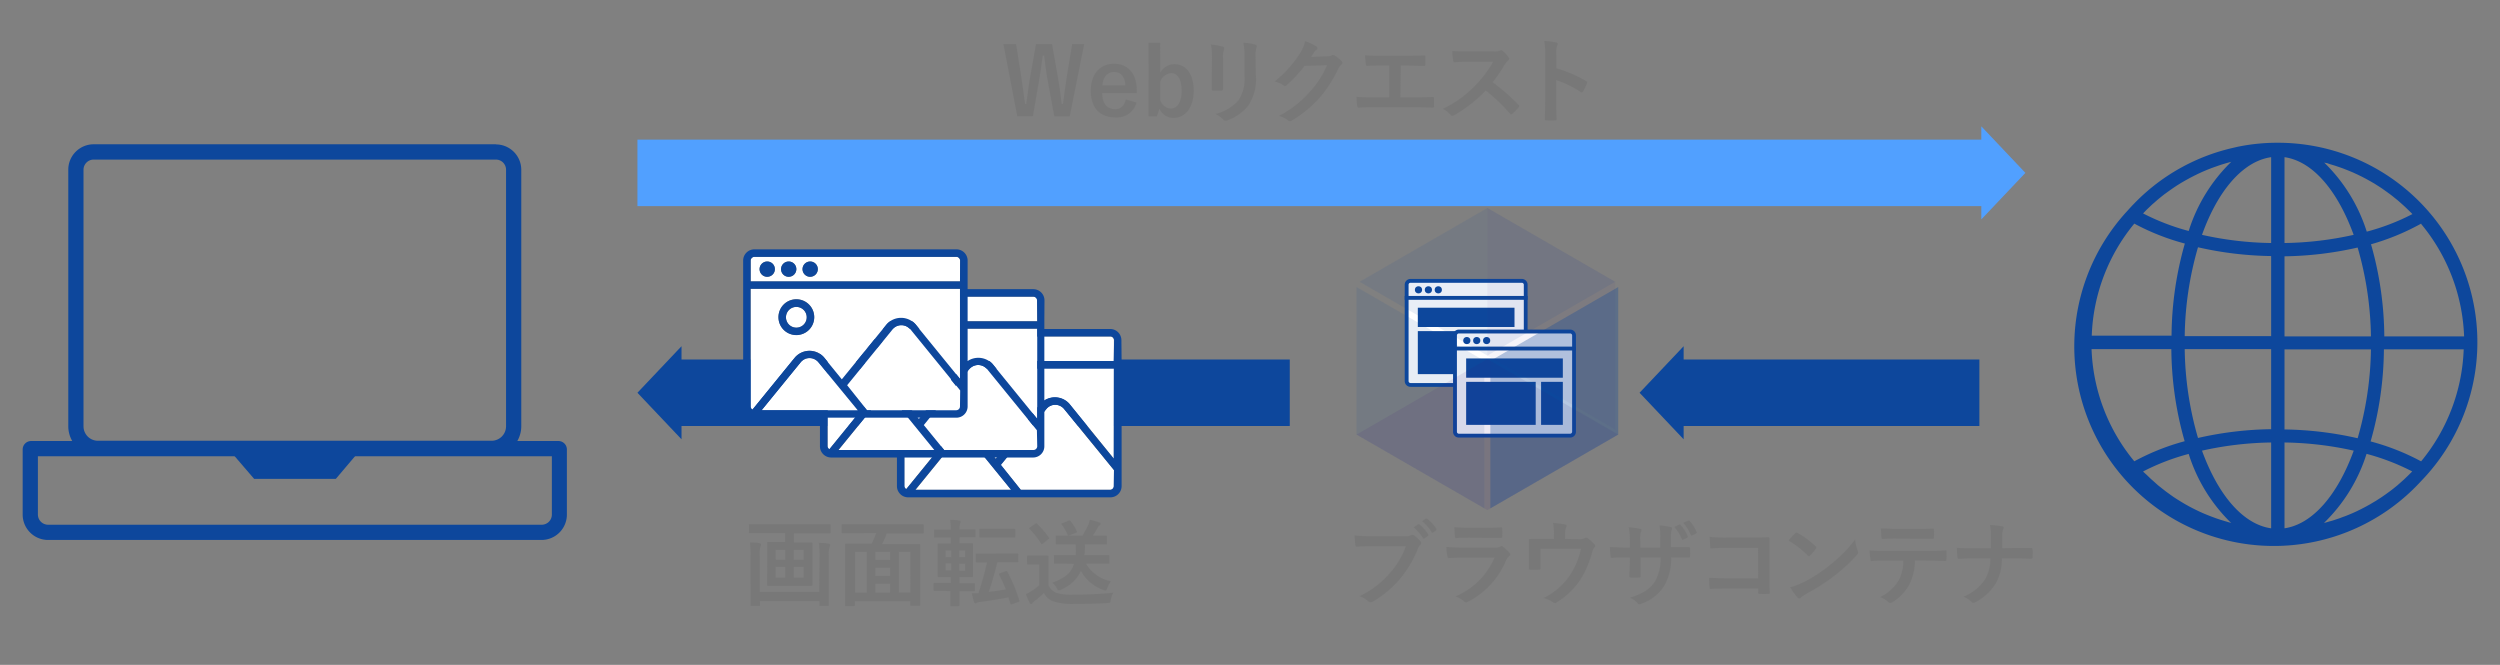 <svg id="レイヤー_1" data-name="レイヤー 1" xmlns="http://www.w3.org/2000/svg" viewBox="0 0 376 100"><rect x="0" y="0" width="376" height="100" fill="#808080" stroke="none"/><defs><style>.cls-1,.cls-11,.cls-7,.cls-9{fill:#0d479c;}.cls-2{fill:#787878;}.cls-3{fill:#51a0ff;}.cls-4{fill:#fff;}.cls-12,.cls-5{fill:none;}.cls-5{stroke:#0d479c;stroke-miterlimit:10;stroke-width:0.58px;}.cls-6{fill:#999;}.cls-7{opacity:0.1;}.cls-10,.cls-8{fill:#421680;}.cls-8{opacity:0.05;}.cls-10,.cls-9{opacity:0.09;}.cls-11{opacity:0.3;}</style></defs><path class="cls-1" d="M74.58,24a1.53,1.53,0,0,1,1.53,1.52V64.12a2.18,2.18,0,0,1-2.18,2.17H14.73a2.17,2.17,0,0,1-2.17-2.17V25.54A1.53,1.53,0,0,1,14.09,24H74.58m0-2.3H14.09a3.82,3.82,0,0,0-3.82,3.82V64.12a4.48,4.48,0,0,0,4.46,4.46h59.2a4.48,4.48,0,0,0,4.47-4.46V25.54a3.82,3.82,0,0,0-3.82-3.82Z"/><path class="cls-1" d="M83,68.62v8.77a1.53,1.53,0,0,1-1.52,1.53H7.23A1.54,1.54,0,0,1,5.7,77.39V68.62H83m1-2.29H4.68A1.27,1.27,0,0,0,3.41,67.6v9.79a3.82,3.82,0,0,0,3.82,3.82H81.44a3.82,3.82,0,0,0,3.82-3.82V67.6A1.27,1.27,0,0,0,84,66.33Z"/><polygon class="cls-1" points="33.33 66.33 38.22 72.02 50.51 72.02 55.33 66.33 33.33 66.33"/><path class="cls-2" d="M160.89,17.5h-2.32l-.94-5.06c-.27-1.46-.41-2.66-.6-4.08h-.2c-.2,1.43-.35,2.64-.6,4l-.88,5.12H153L150.91,6.63h1.91l.79,5c.2,1.33.38,2.65.55,4h.19c.2-1.36.34-2.69.58-4l.88-5h2.42l.91,5.16c.21,1.24.38,2.39.53,3.83h.2c.21-1.46.34-2.56.55-3.91l.84-5.08h1.8Z"/><path class="cls-2" d="M165.77,14c0,1.45.66,2.42,1.94,2.42.8,0,1.36-.45,1.62-1.46l1.6.46a3,3,0,0,1-3.24,2.23c-2.29,0-3.64-1.47-3.64-4s1.42-4.06,3.49-4.06,3.43,1.43,3.43,4V14Zm3.48-1.17c-.09-1.29-.63-2-1.68-2s-1.68.78-1.77,2Z"/><path class="cls-2" d="M174.5,10.91a2.51,2.51,0,0,1,2.11-1.26c1.67,0,2.92,1.33,2.92,4s-1.39,4.08-3,4.08a2.25,2.25,0,0,1-2.15-1.39L174,17.5h-1.26V6.43h1.75Zm0,4.13a1.8,1.8,0,0,0,1.55,1.29c.93,0,1.67-.82,1.67-2.69S177,11,176.15,11a1.88,1.88,0,0,0-1.65,1.32Z"/><path class="cls-2" d="M182.28,8.7a9.84,9.84,0,0,0-.15-2,10.09,10.09,0,0,1,1.73.3c.17,0,.24.12.24.22a.8.8,0,0,1,0,.21,3.15,3.15,0,0,0-.16,1.33v2.83c0,.73,0,1.28,0,1.77,0,.21-.08.28-.3.28h-1.12c-.2,0-.28-.07-.27-.24,0-.49,0-1.3,0-1.91Zm6.6,2.62a7.18,7.18,0,0,1-1.14,4.56,7.05,7.05,0,0,1-3.08,2.2.71.71,0,0,1-.29.07A.48.48,0,0,1,184,18a4.34,4.34,0,0,0-1.19-.86,6.85,6.85,0,0,0,3.42-2,5.82,5.82,0,0,0,.94-3.74V8.7A9.9,9.9,0,0,0,187,6.42a8.73,8.73,0,0,1,1.83.3.24.24,0,0,1,.19.24.48.48,0,0,1-.05.23,4,4,0,0,0-.13,1.52Z"/><path class="cls-2" d="M199.66,8.46a1.24,1.24,0,0,0,.7-.17.29.29,0,0,1,.18,0,.4.4,0,0,1,.23.08,6,6,0,0,1,.95.76.46.46,0,0,1,.18.32.39.39,0,0,1-.17.29,1.82,1.82,0,0,0-.46.61,19.6,19.6,0,0,1-2.77,4.32,18,18,0,0,1-4.26,3.49.38.38,0,0,1-.23.07.47.47,0,0,1-.32-.15,3.76,3.76,0,0,0-1.33-.65A16,16,0,0,0,197,13.81a14.27,14.27,0,0,0,2.59-4l-3.39.1a19.27,19.27,0,0,1-2.65,2.87.45.45,0,0,1-.29.16.32.32,0,0,1-.21-.09,3.86,3.86,0,0,0-1.35-.6,16.64,16.64,0,0,0,3.77-4.16,5.89,5.89,0,0,0,.82-1.89A6.89,6.89,0,0,1,198,7a.3.3,0,0,1,.14.24.29.29,0,0,1-.15.24,1.43,1.43,0,0,0-.35.38l-.46.7Z"/><path class="cls-2" d="M210.62,14.64h2c.94,0,1.88,0,2.83-.06.16,0,.23.06.23.23,0,.36,0,.75,0,1.12,0,.18-.05.25-.21.25-.68,0-1.92-.06-2.83-.06H207c-.58,0-1.49,0-2.58.06-.23,0-.25,0-.3-.28a9.09,9.09,0,0,1-.09-1.32c1,.06,2.07.07,3,.07h1.9V9.86h-1.09c-1,0-1.6,0-2.17.06-.17,0-.2-.09-.24-.3a7.32,7.32,0,0,1-.11-1.3,23.53,23.53,0,0,0,2.42.06h4c.86,0,1.63,0,2.46-.05.14,0,.18.07.18.23,0,.35,0,.74,0,1.09,0,.18,0,.27-.2.27-.94,0-1.62-.06-2.41-.06h-1.09Z"/><path class="cls-2" d="M224.62,7.73a2.13,2.13,0,0,0,1-.12.19.19,0,0,1,.15-.06.48.48,0,0,1,.24.11,5.36,5.36,0,0,1,.91,1,.41.41,0,0,1,.07.18.38.38,0,0,1-.18.28,2.71,2.71,0,0,0-.52.62,21.55,21.55,0,0,1-1.79,2.62,34.22,34.22,0,0,1,3.88,3.39.31.31,0,0,1,.11.2.38.38,0,0,1-.1.21,7.65,7.65,0,0,1-.94.95.21.21,0,0,1-.17.08c-.07,0-.12,0-.19-.11a25.57,25.57,0,0,0-3.64-3.47,20.49,20.49,0,0,1-4.71,3.7,1,1,0,0,1-.32.11.33.33,0,0,1-.24-.13,3.84,3.84,0,0,0-1.18-.91,17,17,0,0,0,4.93-3.57,17.39,17.39,0,0,0,2.64-3.52l-3.62,0c-.73,0-1.45,0-2.21.08-.11,0-.15-.08-.18-.24a8,8,0,0,1-.13-1.45c.76.05,1.46.05,2.37.05Z"/><path class="cls-2" d="M234.07,10.27a19.75,19.75,0,0,1,4.45,1.9c.16.09.23.18.16.37a9.26,9.26,0,0,1-.6,1.22c-.06.09-.12.15-.19.15a.2.2,0,0,1-.15-.07,15.44,15.44,0,0,0-3.68-1.79v3.09c0,.91,0,1.74.05,2.75,0,.17-.05.21-.25.21a8.69,8.69,0,0,1-1.25,0c-.19,0-.26,0-.26-.21,0-1,.05-1.87.05-2.76V8.24a10.62,10.62,0,0,0-.14-2.08,10.1,10.1,0,0,1,1.75.23c.2,0,.27.12.27.24a.76.76,0,0,1-.11.32,3.54,3.54,0,0,0-.1,1.31Z"/><path class="cls-2" d="M114.57,80.18c-1.26,0-1.69,0-1.78,0s-.15,0-.15-.14V79c0-.15,0-.16.15-.16s.52,0,1.78,0H123c1.27,0,1.69,0,1.77,0s.16,0,.16.16v1.08c0,.13,0,.14-.16.14s-.5,0-1.77,0h-3.59v1.37h.85c1.26,0,1.68,0,1.77,0s.17,0,.17.17,0,.52,0,1.51v3.18c0,1,0,1.43,0,1.51s0,.16-.17.16-.51,0-1.77,0H117.3c-1.24,0-1.66,0-1.76,0s-.16,0-.16-.16,0-.53,0-1.51V83.2c0-1,0-1.43,0-1.51s0-.17.16-.17.52,0,1.76,0h.79V80.18Zm8.69,3.48a18.34,18.34,0,0,0-.09-2c.53,0,1,0,1.42.11.16,0,.26.08.26.21a.53.53,0,0,1-.08.27,4.06,4.06,0,0,0-.11,1.47v4.47c0,1.78,0,2.7,0,2.78s0,.16-.15.16h-1.12c-.14,0-.15,0-.15-.16v-.56h-8.94v.56c0,.14,0,.16-.16.16h-1.1c-.14,0-.16,0-.16-.16s0-1,0-2.76V83.59a16.15,16.15,0,0,0-.08-2c.54,0,1,0,1.4.11.17,0,.26.1.26.21a.59.59,0,0,1-.09.29,4.53,4.53,0,0,0-.1,1.46v5.37h8.94Zm-5.16.52V82.7h-1.43v1.48Zm0,2.69V85.26h-1.43v1.61Zm1.28-4.17v1.48h1.49V82.7Zm1.49,2.56h-1.49v1.61h1.49Z"/><path class="cls-2" d="M128.5,80.2c-1.25,0-1.68,0-1.76,0s-.16,0-.16-.14V79c0-.14,0-.15.16-.15s.51,0,1.76,0H137c1.26,0,1.68,0,1.77,0s.16,0,.16.15v1.09c0,.13,0,.14-.16.14s-.51,0-1.77,0h-3.64a11.51,11.51,0,0,1-.69,1.6h3.67c1.33,0,1.81,0,1.91,0s.15,0,.15.16,0,.7,0,2.64v2.54c0,3.11,0,3.7,0,3.78s0,.16-.15.16h-1.19c-.14,0-.16,0-.16-.16v-.52h-8.32v.56c0,.14,0,.16-.15.16h-1.18c-.14,0-.15,0-.15-.16s0-.68,0-3.81V84.88c0-2.24,0-2.86,0-2.95s0-.16.15-.16.58,0,1.91,0h1.93a10.87,10.87,0,0,0,.69-1.6Zm.11,8.93h1.74V83h-1.74Zm5.26-4.91V83h-2.22v1.2Zm0,2.4V85.4h-2.22v1.22Zm0,2.51V87.8h-2.22v1.33ZM135.18,83v6.11h1.75V83Z"/><path class="cls-2" d="M142.26,88.87c-1.22,0-1.64,0-1.71,0s-.15,0-.15-.15v-.9c0-.14,0-.15.15-.15s.49,0,1.71,0H143V86.8h-.3c-1.07,0-1.45,0-1.53,0s-.15,0-.15-.14,0-.46,0-1.32V83.2c0-.84,0-1.22,0-1.3s0-.16.15-.16.46,0,1.53,0H143v-.89h-.7c-1.18,0-1.58,0-1.67,0s-.14,0-.14-.15v-.91c0-.13,0-.14.14-.14s.49,0,1.67,0h.7a8.75,8.75,0,0,0-.1-1.45c.5,0,1,0,1.36.1.15,0,.22.07.22.14a.47.47,0,0,1-.07.25,2.54,2.54,0,0,0-.09.92v0h.58c1.19,0,1.59,0,1.67,0s.15,0,.15.14v.91c0,.14,0,.15-.15.15s-.48,0-1.67,0h-.58v.89h.35c1.06,0,1.42,0,1.51,0s.15,0,.15.16,0,.46,0,1.3v2.17c0,.86,0,1.23,0,1.32s0,.14-.15.14-.45,0-1.51,0h-.37v.93h.46c1.22,0,1.63,0,1.71,0s.16,0,.16.15v.9c0,.14,0,.15-.16.15s-.49,0-1.71,0h-.46c0,1.32,0,2,0,2.09s0,.16-.15.16h-1.07c-.14,0-.15,0-.15-.16s0-.78,0-2.09Zm.81-5.08v-1h-.85v1Zm0,2V84.74h-.85v1.05Zm1.21-3v1h.88v-1Zm.88,2h-.88v1.05h.88Zm6.14-1.55c1.2,0,1.61,0,1.69,0s.16,0,.16.15v1c0,.15,0,.17-.16.17s-.49,0-1.69,0H150c-.4,1.65-.82,3.11-1.29,4.47.87-.11,1.74-.24,2.57-.38a23.07,23.07,0,0,0-1-2.18c-.07-.14,0-.19.13-.26l.82-.29c.19-.06.2-.07.27.05a24.22,24.22,0,0,1,1.81,4.35c0,.14,0,.17-.16.23l-.92.31c-.2.07-.24.07-.28-.08-.09-.31-.18-.63-.28-.93-1.43.27-2.8.49-4.22.68a1.76,1.76,0,0,0-.52.12.42.42,0,0,1-.22.09c-.1,0-.17-.06-.21-.19a13.15,13.15,0,0,1-.34-1.34,8.58,8.58,0,0,0,1,0,47.19,47.19,0,0,0,1.29-4.62c-1.07,0-1.46,0-1.53,0s-.17,0-.17-.17v-1c0-.14,0-.15.17-.15s.49,0,1.7,0Zm-.3-3.71c1.08,0,1.45,0,1.53,0s.17,0,.17.17v1c0,.14,0,.15-.17.15s-.45,0-1.53,0h-2c-1.09,0-1.44,0-1.53,0s-.17,0-.17-.15v-1c0-.16,0-.17.17-.17s.44,0,1.53,0Z"/><path class="cls-2" d="M157.69,88a2.19,2.19,0,0,0,1.16,1.16,8.24,8.24,0,0,0,2.6.28c1.8,0,3.93-.09,6-.3a2.67,2.67,0,0,0-.38,1.08c-.07.45-.07.45-.52.48-1.78.1-3.44.13-4.9.13a9.61,9.61,0,0,1-3.28-.4A2.72,2.72,0,0,1,157,89.2a17.52,17.52,0,0,1-1.44,1.23,1.21,1.21,0,0,0-.28.28.24.24,0,0,1-.21.13c-.06,0-.14-.06-.2-.17a11.32,11.32,0,0,1-.57-1.32,8.64,8.64,0,0,0,.82-.43,10.21,10.21,0,0,0,1.18-.9V84.91h-.66c-.76,0-.95,0-1,0s-.17,0-.17-.17V83.71c0-.14,0-.16.17-.16s.26,0,1,0h.85c.75,0,1,0,1.05,0s.16,0,.16.16,0,.47,0,1.33Zm-2-9.22c.14-.1.18-.11.29,0a12.86,12.86,0,0,1,1.76,2.06c.07.12.07.17-.09.28l-.78.63c-.09.06-.13.09-.17.09s-.09,0-.13-.1a12.18,12.18,0,0,0-1.72-2.17c-.1-.11-.08-.16.07-.25Zm4.87,6c-1.35,0-1.8,0-1.89,0s-.15,0-.15-.15v-1c0-.14,0-.15.15-.15s.54,0,1.89,0h1.22a11.76,11.76,0,0,0,0-1.6h-1c-1.3,0-1.76,0-1.85,0s-.14,0-.14-.16v-1c0-.15,0-.17.14-.17s.51,0,1.7,0a7.4,7.4,0,0,0-.94-1.64c-.1-.12-.06-.17.1-.22l.93-.38c.19-.07.2-.07.3.06a8.11,8.11,0,0,1,.92,1.51c.06.14,0,.2-.15.27l-1.05.4h2.07a16.42,16.42,0,0,0,.86-1.59,4.25,4.25,0,0,0,.23-.79,10.42,10.42,0,0,1,1.45.41c.11,0,.18.11.18.19a.27.27,0,0,1-.17.25.93.93,0,0,0-.26.33c-.26.45-.48.82-.73,1.2h.11c1.32,0,1.76,0,1.85,0s.15,0,.15.17v1c0,.14,0,.16-.15.16s-.53,0-1.85,0h-1.3c0,.59,0,1.12-.09,1.6h1.7c1.36,0,1.82,0,1.9,0s.16,0,.16.15v1c0,.14,0,.15-.16.15s-.54,0-1.9,0h-1.46a5.73,5.73,0,0,0,3.75,2.65,3.76,3.76,0,0,0-.54,1c-.1.28-.16.39-.28.39a.88.88,0,0,1-.31-.09,6.15,6.15,0,0,1-3.38-2.87,5.58,5.58,0,0,1-3,2.82.88.88,0,0,1-.33.12c-.12,0-.16-.11-.3-.35a2.9,2.9,0,0,0-.67-.81c1.85-.7,2.83-1.41,3.25-2.83Z"/><path class="cls-2" d="M206.42,82.16c-.91,0-1.71,0-2.31.07-.18,0-.24-.08-.27-.28s-.09-1-.12-1.41a24.36,24.36,0,0,0,2.69.1h5a1.36,1.36,0,0,0,.77-.14.42.42,0,0,1,.21-.06.68.68,0,0,1,.26.07,4.37,4.37,0,0,1,1,.93.32.32,0,0,1,.09.23.45.45,0,0,1-.19.35,1.59,1.59,0,0,0-.32.55,16.41,16.41,0,0,1-2.72,4.55,15.63,15.63,0,0,1-4,3.34.68.68,0,0,1-.38.12.49.49,0,0,1-.35-.15,4.07,4.07,0,0,0-1.3-.77,13.52,13.52,0,0,0,4.58-3.5,11.85,11.85,0,0,0,2.37-4Zm6.84-3.3c.07-.06.12,0,.21,0a6.22,6.22,0,0,1,1.33,1.5.15.15,0,0,1,0,.22l-.52.38a.15.15,0,0,1-.24,0,6.83,6.83,0,0,0-1.42-1.63Zm1.15-.86c.08,0,.12,0,.21,0A5.86,5.86,0,0,1,216,79.48c.05.08.07.15,0,.25l-.46.38a.15.15,0,0,1-.11,0,.15.15,0,0,1-.13-.1,6.44,6.44,0,0,0-1.4-1.61Z"/><path class="cls-2" d="M220,83.87q-1.05,0-2.1.06c-.13,0-.19-.08-.21-.27a9.21,9.21,0,0,1-.16-1.41c.8.08,1.65.11,2.58.11h4.8a1.65,1.65,0,0,0,.75-.15.28.28,0,0,1,.18-.09.34.34,0,0,1,.21.1,9.09,9.09,0,0,1,.94.87.41.41,0,0,1,.14.29.32.32,0,0,1-.16.27,1.6,1.6,0,0,0-.47.66,12.25,12.25,0,0,1-5.72,6.19.6.6,0,0,1-.28.1.49.49,0,0,1-.31-.17,3.87,3.87,0,0,0-1.3-.73,10.89,10.89,0,0,0,5.88-5.84Zm.94-3c-.63,0-1.33,0-1.92.06-.14,0-.19-.09-.2-.31a12.64,12.64,0,0,1-.07-1.34,20.45,20.45,0,0,0,2.3.09h2.52c.91,0,1.65,0,2.2-.07.12,0,.17.07.17.23a9.91,9.91,0,0,1,0,1.09c0,.24-.05.29-.26.28-.46,0-1.12,0-2,0Z"/><path class="cls-2" d="M237.36,81.09a1.9,1.9,0,0,0,1-.16.37.37,0,0,1,.2-.07.49.49,0,0,1,.31.14,6.93,6.93,0,0,1,.94.87.29.29,0,0,1,.1.21.51.51,0,0,1-.14.31,1.45,1.45,0,0,0-.31.69,15.63,15.63,0,0,1-1.77,4.11,11.79,11.79,0,0,1-3.61,3.44.49.49,0,0,1-.23.08.55.55,0,0,1-.29-.14,4.6,4.6,0,0,0-1.4-.63,10.22,10.22,0,0,0,4-3.49,11.66,11.66,0,0,0,1.62-3.91h-6.09v1.18c0,.56,0,1.13,0,1.69,0,.23,0,.27-.23.27a9.11,9.11,0,0,1-1.28,0c-.19,0-.23,0-.23-.21,0-.71,0-1.18,0-1.74V82.6c0-.45,0-.95,0-1.36,0-.13.07-.18.2-.18.66,0,1.43,0,2.13,0h1.43v-.55a7.53,7.53,0,0,0-.14-1.86c.68.06,1.34.13,1.73.21s.37.21.26.44a2.64,2.64,0,0,0-.17,1.07v.68Z"/><path class="cls-2" d="M251.87,82.29c.69,0,1.47,0,2.11,0,.17,0,.19.07.2.22a6.86,6.86,0,0,1,0,1.11c0,.18,0,.24-.24.22h-2.59a8.24,8.24,0,0,1-1.08,4.31,6.54,6.54,0,0,1-3.3,2.61,1.34,1.34,0,0,1-.4.13c-.08,0-.15,0-.26-.16a3.33,3.33,0,0,0-1.16-.84c2-.62,3.06-1.33,3.78-2.48a6.76,6.76,0,0,0,.82-3.57h-3v.5c0,.83,0,1.59,0,2.33,0,.15-.08.18-.24.19a8,8,0,0,1-1.2,0c-.18,0-.27,0-.25-.19,0-.73.07-1.42.07-2.3v-.53h-.42c-.76,0-1.88,0-2.31.07-.12,0-.16-.08-.17-.27a11.82,11.82,0,0,1-.1-1.36c.59,0,1.5.08,2.58.08h.42v-1a9.83,9.83,0,0,0-.17-2.06,12.44,12.44,0,0,1,1.71.23c.15,0,.21.1.21.19a.78.78,0,0,1-.09.3,3.78,3.78,0,0,0-.09,1.34v1h3V80.93a9.55,9.55,0,0,0-.12-1.92,13.08,13.08,0,0,1,1.63.24c.2,0,.26.11.26.23a.86.86,0,0,1-.06.25,3.78,3.78,0,0,0-.11,1.23v1.33Zm.7-3.39a.15.15,0,0,1,.2.06,6.46,6.46,0,0,1,1.07,1.69c0,.1,0,.16-.08.21l-.57.3a.16.16,0,0,1-.24-.09,6.6,6.6,0,0,0-1.14-1.82Zm1.32-.6c.08,0,.12,0,.19,0A5.89,5.89,0,0,1,255.16,80a.16.16,0,0,1-.08.24l-.56.28c-.13.06-.19,0-.23-.07a6.66,6.66,0,0,0-1.13-1.82Z"/><path class="cls-2" d="M264.41,82.4h-4.89a18,18,0,0,0-2.1.09c-.15,0-.21-.07-.21-.24,0-.38-.07-1-.07-1.5a20.93,20.93,0,0,0,2.34.1h4.16c.73,0,1.47,0,2.21-.06.23,0,.3.06.28.24,0,.74,0,1.47,0,2.21v3.35c0,1,0,2.14.05,2.54,0,.14-.05.18-.25.19a8.42,8.42,0,0,1-1.23,0c-.23,0-.27,0-.27-.24v-.56h-4.82c-.88,0-1.62,0-2.29.06-.13,0-.19-.06-.2-.21a13.79,13.79,0,0,1-.07-1.46c.66,0,1.47.07,2.58.07h4.8Z"/><path class="cls-2" d="M270,80.2a.27.27,0,0,1,.2-.11.37.37,0,0,1,.18.07,14.42,14.42,0,0,1,2.68,2c.08.08.12.14.12.2a.34.34,0,0,1-.08.18c-.21.28-.67.84-.87,1s-.11.11-.17.11a.3.3,0,0,1-.18-.11A14.48,14.48,0,0,0,269,81.3C269.28,80.92,269.69,80.48,270,80.2Zm1.22,7.39a21.54,21.54,0,0,0,4-2.61A21.26,21.26,0,0,0,279,81.17a6.14,6.14,0,0,0,.4,1.64.72.72,0,0,1,.07.27c0,.12-.07.23-.23.42a24.14,24.14,0,0,1-3.22,3,30,30,0,0,1-4.23,2.74,5.62,5.62,0,0,0-.94.64.36.36,0,0,1-.25.14.34.34,0,0,1-.24-.15,10.2,10.2,0,0,1-1.12-1.55A9.11,9.11,0,0,0,271.17,87.59Z"/><path class="cls-2" d="M288,84.29a8.09,8.09,0,0,1-.82,3.58,7,7,0,0,1-2.47,2.64.81.81,0,0,1-.42.17.4.4,0,0,1-.29-.14,3.66,3.66,0,0,0-1.25-.74,6.26,6.26,0,0,0,2.79-2.49,5.92,5.92,0,0,0,.71-3h-2.66c-.7,0-1.39,0-2.1.09-.13,0-.17-.09-.18-.27a8.36,8.36,0,0,1-.11-1.34c.78.07,1.56.07,2.38.07h6.29c1.09,0,1.9,0,2.73-.09.14,0,.15.09.15.28a9.73,9.73,0,0,1,0,1.08c0,.18-.08.24-.21.24-.73,0-1.69-.06-2.66-.06ZM285.2,81c-.64,0-1.2,0-2,.06-.18,0-.22-.07-.24-.24,0-.33-.05-.84-.09-1.34,1,0,1.69.07,2.32.07h3.14c.78,0,1.66,0,2.37-.06.14,0,.16.09.16.27a5.79,5.79,0,0,1,0,1c0,.2,0,.27-.18.27-.76,0-1.58,0-2.35,0Z"/><path class="cls-2" d="M303,82.42l2.44,0c.19,0,.25,0,.26.25a6.61,6.61,0,0,1,0,1.09c0,.23-.05.27-.26.27-.51,0-1.57-.06-2.36-.06h-2a7.37,7.37,0,0,1-.95,3.83,7.86,7.86,0,0,1-3,2.76.57.57,0,0,1-.32.1.42.42,0,0,1-.31-.15,4.15,4.15,0,0,0-1.18-.77,7,7,0,0,0,3.18-2.53,6,6,0,0,0,.85-3.24h-2.7c-.69,0-1.48.06-2,.07-.18,0-.22-.05-.25-.26s-.07-.87-.1-1.39c.91.07,1.7.07,2.39.07h2.75c0-.7,0-1.46,0-2.07a5.87,5.87,0,0,0-.17-1.42,11,11,0,0,1,1.87.2c.15,0,.21.1.21.2a1,1,0,0,1-.1.3,2.6,2.6,0,0,0-.11.86c0,.66,0,1.12,0,1.92Z"/><rect class="cls-3" x="95.87" y="21" width="203.43" height="10"/><polygon class="cls-3" points="304.62 26 297.99 19 297.99 33 304.62 26"/><rect class="cls-1" x="101.19" y="54.07" width="92.78" height="10" transform="translate(295.17 118.14) rotate(180)"/><polygon class="cls-1" points="95.87 59.07 102.5 66.07 102.5 52.07 95.87 59.07"/><rect class="cls-1" x="251.91" y="54.07" width="45.78" height="10" transform="translate(549.61 118.14) rotate(180)"/><polygon class="cls-1" points="246.59 59.07 253.22 66.07 253.22 52.07 246.59 59.07"/><path class="cls-1" d="M342.55,21.47a28.94,28.94,0,0,0-3.22.17,28.22,28.22,0,0,0-2.9.46l-.55.13a29.94,29.94,0,0,0-14.8,8.28c-.38.39-.75.78-1.11,1.19A30,30,0,0,0,364,72.5c.37-.39.74-.78,1.1-1.19a30,30,0,0,0-22.59-49.84ZM322.41,32l.48-.49.57-.54c.16-.16.33-.31.51-.46l.58-.51.53-.43c.2-.16.4-.32.61-.47l.55-.4.63-.44.57-.38.65-.4.59-.34.67-.37.6-.31.69-.34.61-.28.71-.3.63-.25.73-.26.63-.22.75-.23.64-.18a2.1,2.1,0,0,0,.24-.06,24.92,24.92,0,0,0-6.4,10.4,34.14,34.14,0,0,1-6.86-2.64ZM321,33.63a34.82,34.82,0,0,0,7.6,3,51.6,51.6,0,0,0-2,13.85h-12A28,28,0,0,1,321,33.63Zm0,35.75a28,28,0,0,1-6.43-16.87h12a51.6,51.6,0,0,0,2,13.85A34.82,34.82,0,0,0,321,69.38Zm14.36,9.21-.62-.18-.76-.23-.63-.21-.73-.27-.62-.24-.72-.3-.61-.28-.7-.34-.6-.31-.67-.37-.59-.35-.65-.4-.57-.37-.63-.45-.55-.4-.61-.48-.53-.42-.58-.52-.51-.45-.57-.55L322.4,71l-.08-.09a33.55,33.55,0,0,1,6.86-2.64,24.82,24.82,0,0,0,6.39,10.39Zm6.22.87c-4.28-.61-8-5.08-10.4-11.68a50.6,50.6,0,0,1,10.4-1.23V79.46Zm0-14.91a52.54,52.54,0,0,0-11,1.32,50,50,0,0,1-2-13.36h13v12Zm0-14h-13a50,50,0,0,1,2-13.36,52.54,52.54,0,0,0,11,1.32Zm0-14a50.6,50.6,0,0,1-10.4-1.23c2.36-6.6,6.12-11.07,10.4-11.68V36.46Zm22.59-2.83a28,28,0,0,1,6.43,16.87h-12a51.6,51.6,0,0,0-2-13.85A35.32,35.32,0,0,0,364.14,33.63Zm-14.37-9.21c.21,0,.42.12.63.18l.76.23.62.21c.25.09.5.17.74.27l.62.24.72.3.61.28.7.34.6.31.67.37.59.34.65.41.57.37.63.45.55.4c.2.15.41.31.61.48l.53.42.58.51.51.46.56.54.49.48.08.1a33.55,33.55,0,0,1-6.86,2.64,25,25,0,0,0-6.4-10.39Zm-6.21-.87c4.28.61,8,5.08,10.4,11.68a50.6,50.6,0,0,1-10.4,1.23V23.55Zm0,14.91a52.54,52.54,0,0,0,11-1.32,50.39,50.39,0,0,1,2,13.36h-13Zm0,14h13a50.39,50.39,0,0,1-2,13.36h0a52.54,52.54,0,0,0-11-1.32Zm0,26.95V66.55A50.6,50.6,0,0,1,354,67.78C351.6,74.38,347.84,78.85,343.56,79.46ZM362.7,71c-.16.17-.32.32-.48.48l-.57.55c-.16.16-.34.3-.51.46l-.58.51-.53.43c-.2.16-.4.32-.61.47l-.55.4-.63.44-.57.37c-.22.14-.43.28-.65.4l-.59.35-.67.37-.6.31-.69.34-.61.28-.72.3c-.2.08-.41.17-.62.24s-.49.19-.73.27l-.63.21c-.25.09-.5.16-.76.23s-.42.13-.63.18a2.1,2.1,0,0,1-.24.06,24.88,24.88,0,0,0,6.4-10.39,34,34,0,0,1,6.86,2.64Zm1.44-1.61a34.82,34.82,0,0,0-7.6-3,51.6,51.6,0,0,0,2-13.85h12A28,28,0,0,1,364.14,69.38Z"/><path class="cls-4" d="M160,61.48a1.73,1.73,0,0,0-2.62,0l-6.87,8.44,3,3.75H167a.57.57,0,0,0,.56-.56V70.73l0,0Z"/><path class="cls-4" d="M167,50.6H136.59a.57.57,0,0,0-.56.57v3.12h31.5V51.17A.57.57,0,0,0,167,50.6Zm-28.44,3a1.15,1.15,0,1,1,1.14-1.14A1.14,1.14,0,0,1,138.53,53.59Zm3.22,0a1.15,1.15,0,1,1,1.15-1.14A1.14,1.14,0,0,1,141.75,53.59Zm3.23,0a1.15,1.15,0,1,1,1.15-1.14A1.14,1.14,0,0,1,145,53.59Z"/><path class="cls-4" d="M143.58,66.43l-5.89,7.24h14.4l-5.89-7.24A1.74,1.74,0,0,0,143.58,66.43Z"/><path class="cls-4" d="M142.9,61.25a1.56,1.56,0,1,0-1.56-1.56A1.56,1.56,0,0,0,142.9,61.25Z"/><path class="cls-4" d="M136,73.11a.54.54,0,0,0,.28.47l6.4-7.86a2.9,2.9,0,0,1,4.36,0L149.76,69l6.73-8.27a2.91,2.91,0,0,1,4.36,0L167.53,69V55.42H136ZM142.9,57a2.69,2.69,0,1,1-2.68,2.68A2.69,2.69,0,0,1,142.9,57Z"/><path class="cls-1" d="M168.66,51.17A1.69,1.69,0,0,0,167,49.48H136.59a1.69,1.69,0,0,0-1.69,1.69V73.11a1.69,1.69,0,0,0,1.69,1.69H167a1.69,1.69,0,0,0,1.69-1.69V55.42h0V54.29h0Zm-31,22.5,5.89-7.24a1.74,1.74,0,0,1,2.62,0l5.89,7.24Zm29.84-.56a.57.57,0,0,1-.56.56H153.54l-3-3.75,6.87-8.44a1.73,1.73,0,0,1,2.62,0l7.51,9.22,0,0Zm0-4.14-6.68-8.21a2.91,2.91,0,0,0-4.36,0L149.76,69l-2.69-3.31a2.9,2.9,0,0,0-4.36,0l-6.4,7.86a.54.54,0,0,1-.28-.47V55.42h31.5Zm0-14.68H136V51.17a.57.57,0,0,1,.56-.57H167a.57.57,0,0,1,.56.57Z"/><path class="cls-1" d="M138.53,51.3a1.15,1.15,0,1,0,1.14,1.15A1.14,1.14,0,0,0,138.53,51.3Z"/><path class="cls-1" d="M142.9,62.38a2.69,2.69,0,1,0-2.68-2.69A2.69,2.69,0,0,0,142.9,62.38Zm0-4.25a1.56,1.56,0,1,1-1.56,1.56A1.56,1.56,0,0,1,142.9,58.13Z"/><path class="cls-1" d="M141.75,51.3a1.15,1.15,0,1,0,1.15,1.15A1.14,1.14,0,0,0,141.75,51.3Z"/><path class="cls-1" d="M145,51.3a1.15,1.15,0,1,0,1.15,1.15A1.14,1.14,0,0,0,145,51.3Z"/><path class="cls-4" d="M148.42,55.49a1.74,1.74,0,0,0-2.62,0l-6.88,8.44L142,67.68h13.43a.57.57,0,0,0,.56-.56V64.74l0,0Z"/><path class="cls-4" d="M155.41,44.62H125a.57.57,0,0,0-.56.56v3.13H156V45.18A.57.57,0,0,0,155.41,44.62Zm-28.45,3a1.15,1.15,0,1,1,1.15-1.15A1.15,1.15,0,0,1,127,47.61Zm3.23,0a1.15,1.15,0,1,1,1.15-1.15A1.16,1.16,0,0,1,130.19,47.61Zm3.23,0a1.15,1.15,0,1,1,1.14-1.15A1.15,1.15,0,0,1,133.42,47.61Z"/><path class="cls-4" d="M132,60.44l-5.89,7.24h14.41l-5.9-7.24A1.74,1.74,0,0,0,132,60.44Z"/><path class="cls-4" d="M131.34,55.27a1.56,1.56,0,1,0-1.57-1.56A1.55,1.55,0,0,0,131.34,55.27Z"/><path class="cls-4" d="M124.46,67.12a.56.56,0,0,0,.28.47l6.4-7.86a2.91,2.91,0,0,1,4.36,0L138.2,63l6.73-8.26a2.9,2.9,0,0,1,4.36,0L156,63V49.43H124.46ZM131.34,51a2.69,2.69,0,1,1-2.69,2.69A2.68,2.68,0,0,1,131.34,51Z"/><path class="cls-1" d="M157.09,45.18a1.69,1.69,0,0,0-1.68-1.69H125a1.69,1.69,0,0,0-1.68,1.69V67.12A1.69,1.69,0,0,0,125,68.81h30.39a1.69,1.69,0,0,0,1.68-1.69V49.43h0V48.31h0Zm-31,22.5L132,60.44a1.74,1.74,0,0,1,2.62,0l5.9,7.24ZM156,67.12a.57.57,0,0,1-.56.56H142l-3.06-3.75,6.88-8.44a1.74,1.74,0,0,1,2.62,0l7.51,9.22,0,0ZM156,63l-6.68-8.2a2.9,2.9,0,0,0-4.36,0L138.2,63l-2.7-3.31a2.91,2.91,0,0,0-4.36,0l-6.4,7.86a.56.56,0,0,1-.28-.47V49.43H156Zm0-14.67H124.46V45.18a.57.57,0,0,1,.56-.56h30.39a.57.57,0,0,1,.56.56Z"/><path class="cls-1" d="M127,45.31a1.15,1.15,0,1,0,1.15,1.15A1.15,1.15,0,0,0,127,45.31Z"/><path class="cls-1" d="M131.34,56.39a2.69,2.69,0,1,0-2.69-2.68A2.68,2.68,0,0,0,131.34,56.39Zm0-4.24a1.56,1.56,0,1,1-1.57,1.56A1.55,1.55,0,0,1,131.34,52.15Z"/><path class="cls-1" d="M130.19,45.31a1.15,1.15,0,1,0,1.15,1.15A1.16,1.16,0,0,0,130.19,45.31Z"/><path class="cls-1" d="M133.42,45.31a1.15,1.15,0,1,0,1.14,1.15A1.15,1.15,0,0,0,133.42,45.31Z"/><path class="cls-4" d="M136.85,49.5a1.74,1.74,0,0,0-2.62,0l-6.87,8.44,3,3.76h13.43a.57.57,0,0,0,.56-.57V58.76s0,0,0,0Z"/><path class="cls-4" d="M143.84,38.63H113.46a.57.57,0,0,0-.56.56v3.13h31.5V39.19A.57.57,0,0,0,143.84,38.63Zm-28.44,3a1.15,1.15,0,1,1,1.14-1.15A1.14,1.14,0,0,1,115.4,41.62Zm3.22,0a1.15,1.15,0,1,1,1.15-1.15A1.14,1.14,0,0,1,118.62,41.62Zm3.23,0A1.15,1.15,0,1,1,123,40.47,1.15,1.15,0,0,1,121.85,41.62Z"/><path class="cls-4" d="M120.45,54.46l-5.9,7.24H129l-5.89-7.24A1.74,1.74,0,0,0,120.45,54.46Z"/><path class="cls-4" d="M119.77,49.28a1.56,1.56,0,1,0-1.56-1.56A1.56,1.56,0,0,0,119.77,49.28Z"/><path class="cls-4" d="M112.9,61.13a.56.56,0,0,0,.28.48l6.4-7.86a2.9,2.9,0,0,1,4.36,0l2.69,3.3,6.73-8.26a2.9,2.9,0,0,1,4.36,0L144.4,57V43.44H112.9ZM119.77,45a2.69,2.69,0,1,1-2.69,2.69A2.69,2.69,0,0,1,119.77,45Z"/><path class="cls-1" d="M145.53,39.19a1.69,1.69,0,0,0-1.69-1.69H113.46a1.69,1.69,0,0,0-1.69,1.69V61.13a1.69,1.69,0,0,0,1.69,1.69h30.38a1.69,1.69,0,0,0,1.69-1.69V43.44h0V42.32h0Zm-31,22.51,5.9-7.24a1.74,1.74,0,0,1,2.62,0L129,61.7Zm29.85-.57a.57.57,0,0,1-.56.57H130.41l-3-3.76,6.87-8.44a1.74,1.74,0,0,1,2.62,0l7.51,9.22s0,0,0,0Zm0-4.14-6.68-8.2a2.9,2.9,0,0,0-4.36,0l-6.73,8.26-2.69-3.3a2.9,2.9,0,0,0-4.36,0l-6.4,7.86a.56.56,0,0,1-.28-.48V43.44h31.5Zm0-14.67H112.9V39.19a.57.57,0,0,1,.56-.56h30.38a.57.57,0,0,1,.56.56Z"/><path class="cls-1" d="M115.4,39.33a1.15,1.15,0,1,0,1.14,1.14A1.14,1.14,0,0,0,115.4,39.33Z"/><path class="cls-1" d="M119.77,50.4a2.69,2.69,0,1,0-2.69-2.68A2.68,2.68,0,0,0,119.77,50.4Zm0-4.24a1.56,1.56,0,1,1-1.56,1.56A1.56,1.56,0,0,1,119.77,46.16Z"/><path class="cls-1" d="M118.62,39.33a1.15,1.15,0,1,0,1.15,1.14A1.14,1.14,0,0,0,118.62,39.33Z"/><path class="cls-1" d="M121.85,39.33A1.15,1.15,0,1,0,123,40.47,1.15,1.15,0,0,0,121.85,39.33Z"/><rect class="cls-4" x="211.56" y="42.24" width="17.91" height="15.66" rx="0.58"/><path class="cls-1" d="M228.89,42.53a.3.3,0,0,1,.29.28V57.32a.3.3,0,0,1-.29.29H212.13a.3.3,0,0,1-.28-.29V42.81a.29.29,0,0,1,.28-.28h16.76m0-.58H212.13a.87.87,0,0,0-.86.86V57.32a.87.87,0,0,0,.86.86h16.76a.87.87,0,0,0,.86-.86V42.81a.87.87,0,0,0-.86-.86Z"/><line class="cls-5" x1="211.27" y1="44.8" x2="229.75" y2="44.8"/><rect class="cls-1" x="213.24" y="46.28" width="14.54" height="2.9"/><rect class="cls-1" x="213.24" y="49.8" width="10.46" height="6.47"/><rect class="cls-6" x="224.51" y="49.8" width="3.27" height="6.47"/><circle class="cls-1" cx="213.34" cy="43.59" r="0.54"/><circle class="cls-1" cx="214.83" cy="43.59" r="0.54"/><circle class="cls-1" cx="216.32" cy="43.59" r="0.54"/><rect class="cls-4" x="218.83" y="49.86" width="17.9" height="15.66" rx="0.58"/><path class="cls-1" d="M236.16,50.15a.3.3,0,0,1,.29.29v14.5a.3.3,0,0,1-.29.29H219.4a.29.29,0,0,1-.28-.29V50.44a.29.29,0,0,1,.28-.29h16.76m0-.58H219.4a.87.87,0,0,0-.86.87v14.5a.87.87,0,0,0,.86.87h16.76a.87.87,0,0,0,.86-.87V50.44a.87.87,0,0,0-.86-.87Z"/><line class="cls-5" x1="218.54" y1="52.42" x2="237.02" y2="52.42"/><rect class="cls-1" x="220.51" y="53.91" width="14.54" height="2.9"/><rect class="cls-1" x="220.51" y="57.43" width="10.46" height="6.47"/><rect class="cls-1" x="231.78" y="57.43" width="3.27" height="6.47"/><circle class="cls-1" cx="220.61" cy="51.22" r="0.54"/><circle class="cls-1" cx="222.1" cy="51.22" r="0.54"/><circle class="cls-1" cx="223.59" cy="51.22" r="0.54"/><polygon class="cls-7" points="204.02 43.17 204.02 65.36 223.25 76.46 223.25 54.27 204.02 43.17"/><polygon class="cls-8" points="223.7 31.29 223.7 53.48 242.92 64.58 242.92 42.38 223.7 31.29"/><polygon class="cls-9" points="242.92 42.38 223.7 31.28 204.48 42.38 223.7 53.48 242.92 42.38"/><polygon class="cls-10" points="243.38 65.36 223.7 54 204.02 65.36 223.7 76.72 243.38 65.36"/><polygon class="cls-11" points="243.38 43.17 224.15 54.27 224.15 76.46 243.38 65.36 243.38 43.17"/><rect class="cls-12" width="376" height="100"/></svg>